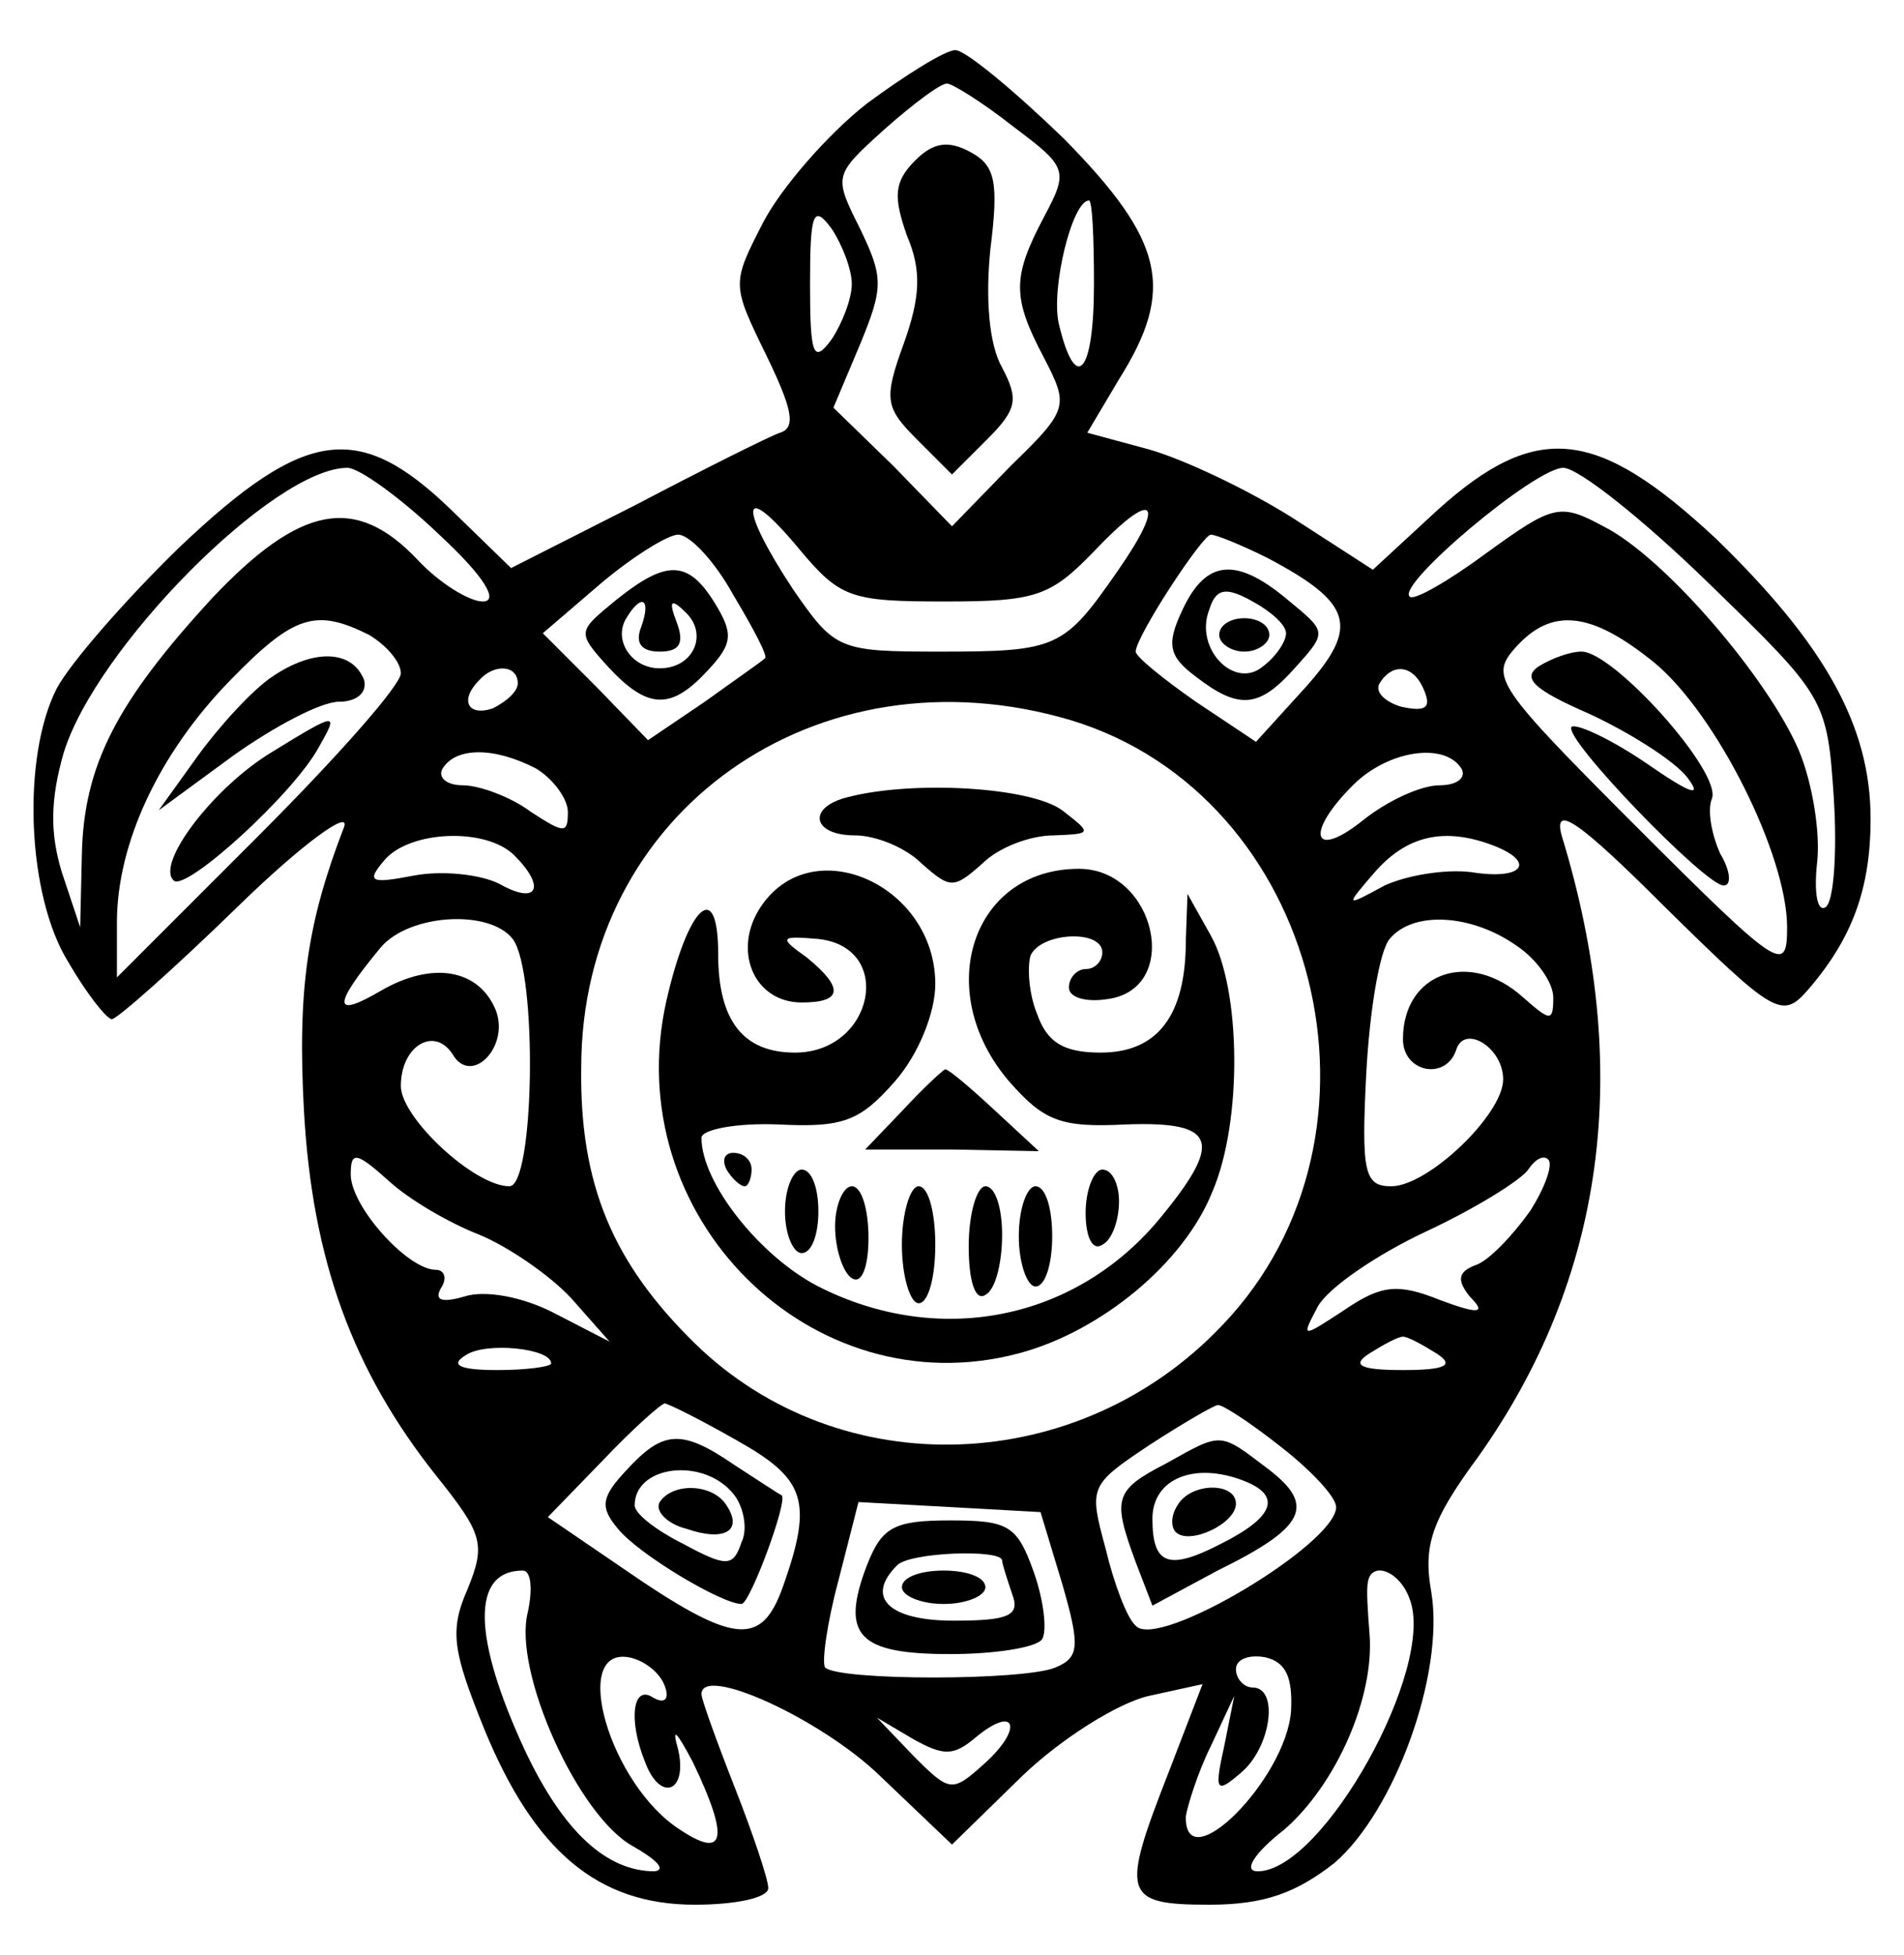 <?xml version="1.0" standalone="no"?>
<!DOCTYPE svg PUBLIC "-//W3C//DTD SVG 20010904//EN"
 "http://www.w3.org/TR/2001/REC-SVG-20010904/DTD/svg10.dtd">
<svg version="1.0" xmlns="http://www.w3.org/2000/svg"
 width="114pt" height="117pt" viewBox="0 0 114 117"
 preserveAspectRatio="xMidYMid meet">

<g transform="translate(0,117) scale(0.1,-0.1)"
fill="#000" stroke="none">
<path d="M519 1108 c-23 -18 -51 -50 -62 -71 -19 -37 -19 -37 2 -80 15 -31 18
-43 8 -46 -6 -2 -46 -22 -86 -43 l-75 -38 -36 35 c-55 53 -87 49 -162 -22 -33
-32 -66 -70 -74 -85 -21 -41 -18 -124 7 -164 11 -19 23 -34 26 -34 3 0 37 30
76 68 38 37 67 58 63 47 -22 -57 -28 -97 -24 -170 5 -89 29 -155 79 -218 28
-35 30 -41 19 -68 -11 -25 -9 -37 10 -84 30 -73 68 -105 126 -105 24 0 44 4
44 10 0 5 -9 32 -20 60 -11 28 -20 53 -20 56 0 18 72 -15 107 -49 l43 -41 42
41 c24 23 58 44 76 48 l32 7 -20 -52 c-29 -74 -28 -80 24 -80 33 0 52 7 75 25
36 31 66 113 58 162 -5 28 0 43 28 81 76 107 93 232 50 372 -5 19 10 9 62 -43
65 -64 70 -67 85 -50 27 31 38 61 38 103 0 56 -28 105 -93 168 -71 66 -107 70
-166 17 l-39 -36 -48 31 c-27 17 -65 35 -86 41 l-37 10 19 32 c34 54 27 83
-33 144 -30 29 -59 53 -65 53 -6 0 -30 -15 -53 -32z m88 -14 c32 -24 33 -26
18 -54 -19 -36 -19 -48 0 -84 15 -29 15 -31 -20 -65 l-35 -36 -35 36 -36 35
16 38 c14 34 14 40 0 69 -16 32 -16 32 15 60 17 15 33 27 37 27 3 0 21 -11 40
-26z m-97 -94 c0 -9 -6 -24 -12 -33 -11 -15 -13 -10 -13 33 0 43 2 48 13 33 6
-9 12 -24 12 -33z m145 0 c0 -54 -11 -66 -21 -24 -5 21 8 74 18 74 2 0 3 -22
3 -50z m-392 -150 c27 -25 36 -40 26 -40 -8 0 -26 11 -39 25 -37 39 -70 33
-123 -23 -57 -62 -77 -100 -78 -154 l-1 -43 -11 33 c-7 23 -7 43 1 71 19 63
126 171 170 171 7 0 32 -18 55 -40z m760 -29 c70 -68 71 -69 75 -129 2 -32 0
-62 -5 -65 -5 -3 -7 9 -5 27 2 18 -3 48 -11 67 -19 44 -81 116 -117 134 -26
14 -30 13 -70 -16 -23 -17 -44 -29 -46 -26 -8 7 75 77 92 77 9 0 48 -31 87
-69z m-457 -11 c54 0 63 3 89 30 36 38 44 31 14 -12 -32 -46 -36 -48 -106 -48
-61 0 -63 1 -88 37 -33 50 -32 67 3 25 25 -30 31 -32 88 -32z m-127 4 c12 -20
21 -37 19 -38 -2 -2 -18 -13 -36 -26 l-34 -23 -31 32 -32 32 35 30 c19 16 40
29 46 29 7 0 22 -16 33 -36z m320 22 c51 -27 55 -41 23 -77 l-30 -33 -36 24
c-20 14 -36 27 -36 30 0 9 40 70 45 70 3 0 18 -6 34 -14z m-538 -46 c10 -6 19
-16 19 -23 0 -7 -38 -50 -85 -97 l-85 -85 0 33 c0 47 25 101 68 145 38 39 51
43 83 27z m770 -17 c37 -31 79 -115 79 -158 0 -28 -4 -26 -90 60 -84 84 -88
90 -73 107 22 25 46 22 84 -9z m-681 -12 c0 -5 -7 -11 -15 -15 -15 -5 -20 5
-8 17 9 10 23 9 23 -2z m543 -5 c4 -10 0 -12 -14 -9 -10 3 -16 9 -13 14 8 13
21 11 27 -5z m-212 -17 c149 -45 200 -248 91 -362 -86 -91 -229 -96 -316 -11
-49 48 -69 95 -68 165 0 153 141 253 293 208z m-320 -29 c10 -6 19 -18 19 -26
0 -13 -2 -13 -22 0 -12 9 -31 16 -41 16 -10 0 -15 5 -12 10 8 13 31 13 56 0z
m554 0 c3 -5 -2 -10 -13 -10 -11 0 -31 -9 -46 -21 -30 -24 -35 -8 -6 21 21 21
55 26 65 10z m-567 -52 c19 -19 14 -30 -9 -17 -12 6 -35 8 -51 5 -26 -5 -29
-4 -18 9 15 18 61 20 78 3z m586 6 c26 -10 18 -21 -13 -16 -16 2 -39 -2 -52
-8 -24 -13 -24 -13 -5 9 19 21 41 26 70 15z m-587 -56 c15 -20 13 -148 -2
-148 -21 0 -65 41 -65 60 0 24 20 36 31 19 11 -19 34 4 26 26 -10 25 -38 30
-69 12 -29 -17 -29 -9 0 26 17 20 65 23 79 5z m601 -4 c12 -8 22 -22 22 -31 0
-15 -2 -14 -18 0 -32 29 -72 15 -72 -25 0 -20 26 -25 32 -6 5 15 28 1 28 -18
0 -21 -45 -64 -67 -64 -16 0 -18 8 -15 67 2 38 8 74 14 81 14 17 49 15 76 -4z
m-621 -173 c17 -7 42 -24 55 -38 l23 -26 -33 17 c-19 10 -42 14 -54 10 -14 -4
-18 -2 -14 5 4 6 2 11 -3 11 -17 0 -51 38 -51 57 0 14 3 14 23 -4 12 -11 36
-25 54 -32z m629 14 c-10 -14 -24 -29 -32 -32 -11 -4 -12 -9 -4 -19 10 -10 6
-11 -18 -2 -25 10 -35 9 -57 -6 -26 -17 -26 -17 -16 2 6 11 35 31 65 45 30 14
57 31 61 37 4 6 9 9 12 6 3 -3 -2 -17 -11 -31z m-586 -91 c0 -2 -15 -4 -32 -4
-23 0 -29 3 -19 9 12 8 51 4 51 -5z m530 6 c11 -7 6 -10 -20 -10 -26 0 -31 3
-20 10 8 5 17 10 20 10 3 0 12 -5 20 -10z m-419 -52 c41 -23 46 -36 28 -87
-13 -37 -29 -36 -97 11 l-44 30 33 34 c18 19 35 34 37 34 2 0 22 -10 43 -22z
m326 -4 c18 -14 33 -30 33 -36 0 -22 -107 -86 -120 -71 -5 4 -13 25 -18 46
-10 37 -10 38 26 62 20 13 39 24 41 24 2 1 19 -10 38 -25z m-131 -82 c11 -38
10 -44 -4 -50 -19 -8 -130 -8 -138 0 -2 3 1 26 8 52 l12 47 55 -3 54 -3 13
-43z m-320 -17 c-9 -35 30 -122 63 -140 14 -8 20 -14 13 -15 -29 0 -55 24 -78
73 -31 67 -32 107 -1 107 5 0 6 -11 3 -25z m528 8 c16 -41 -52 -163 -91 -163
-9 0 -2 11 16 25 31 27 54 79 51 117 -1 13 -2 26 -1 31 2 13 19 7 25 -10z
m-446 -52 c3 -8 0 -11 -7 -7 -12 8 -15 -13 -5 -38 9 -25 26 -19 20 7 -4 14 -1
11 9 -8 22 -46 19 -58 -8 -40 -42 27 -66 110 -30 103 9 -2 18 -9 21 -17z m375
-15 c-3 -41 -64 -102 -63 -63 1 6 7 26 15 42 l14 30 -6 -30 c-6 -27 -5 -29 10
-16 18 15 23 51 7 51 -5 0 -10 5 -10 11 0 6 8 9 18 7 12 -3 16 -12 15 -32z
m-189 -16 c24 20 29 6 6 -15 -20 -18 -21 -18 -43 4 l-22 23 22 -13 c18 -10 24
-10 37 1z"/>
<path d="M548 1074 c-13 -13 -13 -22 -5 -45 9 -21 8 -37 -2 -65 -12 -33 -11
-38 8 -57 l21 -21 21 21 c18 18 19 24 9 43 -8 14 -10 42 -7 71 5 40 3 50 -12
58 -13 7 -22 6 -33 -5z"/>
<path d="M369 811 c-23 -19 -24 -19 -5 -40 24 -26 38 -26 60 -2 15 16 15 22 4
40 -16 26 -29 26 -59 2z m15 -16 c-4 -10 0 -15 11 -15 12 0 15 5 10 18 -5 13
-3 14 6 5 13 -13 4 -33 -16 -33 -17 0 -28 17 -20 30 9 15 15 12 9 -5z"/>
<path d="M708 805 c-10 -21 -8 -28 8 -40 26 -20 38 -19 60 6 19 21 18 21 -5
40 -31 26 -49 24 -63 -6z m62 -14 c0 -5 -6 -14 -14 -20 -17 -14 -41 11 -32 34
4 13 10 14 26 5 11 -6 20 -14 20 -19z"/>
<path d="M730 790 c0 -5 7 -10 15 -10 8 0 15 5 15 10 0 6 -7 10 -15 10 -8 0
-15 -4 -15 -10z"/>
<path d="M163 765 c-12 -8 -32 -30 -45 -48 l-23 -32 45 33 c24 17 52 32 63 32
10 0 17 5 15 13 -7 18 -30 19 -55 2z"/>
<path d="M163 720 c-35 -21 -70 -67 -59 -77 7 -7 72 52 87 80 12 21 11 21 -28
-3z"/>
<path d="M921 771 c-10 -7 -2 -14 30 -28 24 -11 51 -28 59 -38 10 -13 2 -10
-24 8 -22 15 -42 24 -45 22 -6 -6 80 -95 91 -95 5 0 4 9 -2 19 -5 11 -8 26 -5
33 6 16 -59 88 -78 88 -7 0 -18 -4 -26 -9z"/>
<path d="M508 693 c-25 -6 -22 -23 4 -23 12 0 30 -7 40 -17 17 -15 19 -15 36
0 10 10 29 17 43 17 23 1 23 1 5 15 -19 14 -89 18 -128 8z"/>
<path d="M456 628 c-18 -26 -5 -58 24 -58 25 0 25 9 3 27 -17 12 -16 13 7 11
46 -5 33 -68 -14 -68 -31 0 -46 19 -46 59 0 46 -18 29 -31 -28 -29 -129 87
-244 211 -211 49 13 99 54 116 97 18 42 17 121 -1 153 l-14 25 -1 -28 c0 -45
-17 -67 -51 -67 -22 0 -32 6 -38 23 -5 12 -6 28 -4 35 6 14 43 16 43 2 0 -5
-4 -10 -10 -10 -5 0 -10 -5 -10 -11 0 -6 10 -9 23 -7 45 6 29 78 -17 78 -64 0
-88 -73 -42 -127 21 -24 31 -28 70 -26 55 2 59 -10 19 -58 -51 -60 -132 -75
-203 -39 -35 18 -70 62 -70 89 0 5 21 9 46 8 39 -2 49 2 70 26 14 16 24 41 24
58 0 59 -73 92 -104 47z"/>
<path d="M541 506 l-23 -24 52 0 52 -1 -27 25 c-14 13 -27 24 -29 24 -1 0 -13
-11 -25 -24z"/>
<path d="M435 470 c3 -5 8 -10 11 -10 2 0 4 5 4 10 0 6 -5 10 -11 10 -5 0 -7
-4 -4 -10z"/>
<path d="M470 445 c0 -14 5 -25 10 -25 6 0 10 11 10 25 0 14 -4 25 -10 25 -5
0 -10 -11 -10 -25z"/>
<path d="M650 444 c0 -14 4 -23 10 -19 6 3 10 15 10 26 0 10 -4 19 -10 19 -5
0 -10 -12 -10 -26z"/>
<path d="M500 436 c0 -14 5 -28 10 -31 6 -4 10 7 10 24 0 17 -4 31 -10 31 -5
0 -10 -11 -10 -24z"/>
<path d="M540 425 c0 -19 5 -35 10 -35 6 0 10 16 10 35 0 19 -4 35 -10 35 -5
0 -10 -16 -10 -35z"/>
<path d="M580 424 c0 -21 4 -33 10 -29 6 3 10 19 10 36 0 16 -4 29 -10 29 -5
0 -10 -16 -10 -36z"/>
<path d="M610 430 c0 -16 5 -30 10 -30 6 0 10 14 10 30 0 17 -4 30 -10 30 -5
0 -10 -13 -10 -30z"/>
<path d="M375 290 c-15 -16 -16 -22 -5 -35 12 -15 62 -45 74 -45 5 0 28 62 24
65 -2 1 -14 9 -28 18 -32 22 -43 21 -65 -3z m64 -14 c6 -7 9 -21 5 -29 -5 -15
-9 -15 -35 -1 -16 8 -29 18 -29 23 0 24 41 29 59 7z"/>
<path d="M395 271 c-3 -5 4 -13 16 -16 23 -8 34 -1 24 14 -8 13 -32 14 -40 2z"/>
<path d="M698 294 c-31 -16 -32 -21 -18 -59 l10 -26 39 21 c53 26 59 39 30 61
-29 22 -27 22 -61 3z m46 -10 c24 -9 19 -22 -13 -38 -31 -16 -41 -13 -41 15 0
24 25 34 54 23z"/>
<path d="M705 269 c-4 -6 -4 -13 -1 -16 8 -8 36 5 36 17 0 13 -27 13 -35 -1z"/>
<path d="M519 233 c-16 -42 -5 -53 50 -53 27 0 52 4 55 9 3 5 1 23 -5 40 -10
28 -15 31 -50 31 -34 0 -41 -4 -50 -27z m81 3 c0 -2 3 -11 6 -20 5 -13 -2 -16
-35 -16 -39 0 -53 14 -34 33 7 8 63 10 63 3z"/>
<path d="M540 220 c0 -5 11 -10 25 -10 14 0 25 5 25 10 0 6 -11 10 -25 10 -14
0 -25 -4 -25 -10z"/>
</g>
</svg>
